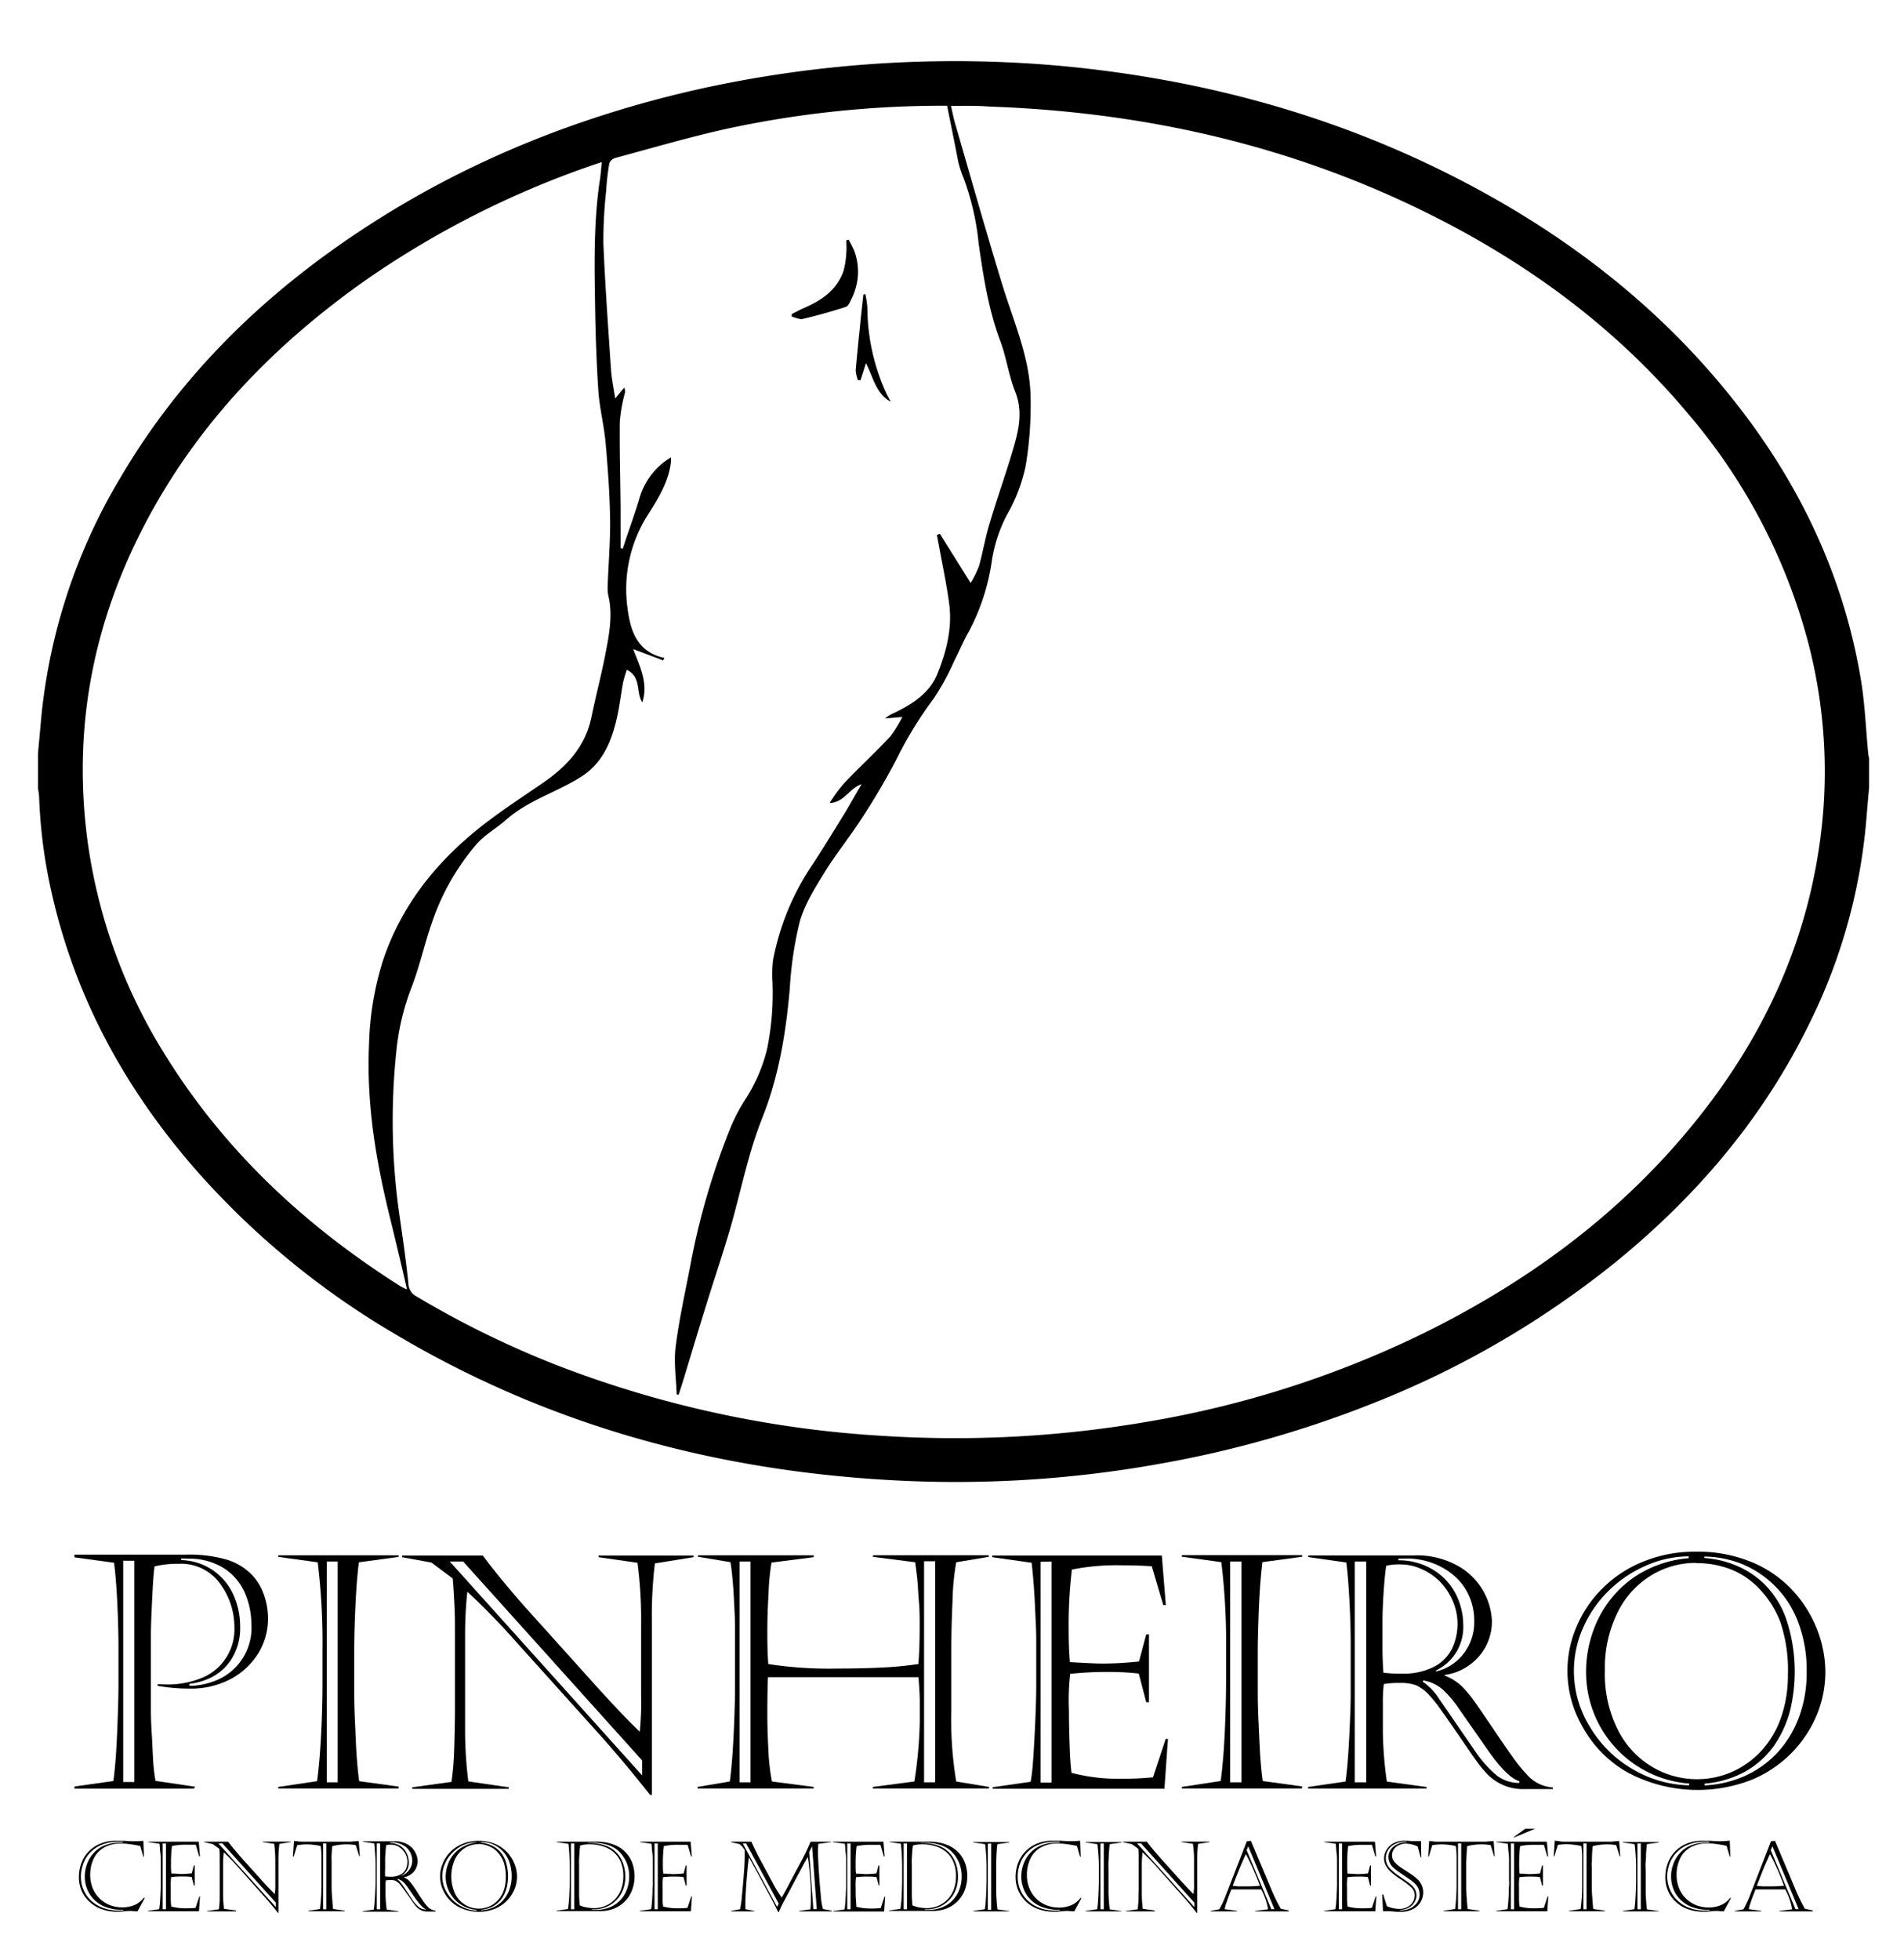 <?xml version="1.0" encoding="UTF-8"?> <svg xmlns="http://www.w3.org/2000/svg" id="Camada_1" data-name="Camada 1" viewBox="0 0 351 361.29"><title>Ludmila</title><path d="M7,138.88c.17-1.86.35-3.72.51-5.59A105.77,105.77,0,0,1,22.22,88c11-18.72,26.13-33.49,44.13-45.41,19.22-12.74,40.25-21.18,62.7-26.21a218.27,218.27,0,0,1,67.1-4.18c24.48,2.34,47.93,8.5,70,19.43,21.71,10.75,40.56,25.09,55.29,44.51,11.11,14.66,18.6,31,21.62,49.17.75,4.52.91,9.15,1.36,13.73a4.14,4.14,0,0,0,.15.68v5.36c-.18,2-.36,4.1-.53,6.16A104,104,0,0,1,333.38,189c-8.44,17.15-20.52,31.34-35.28,43.41a170.87,170.87,0,0,1-44.24,25.93A201.07,201.07,0,0,1,213.2,269.9a212.44,212.44,0,0,1-47.17,3c-33.18-1.59-64.45-9.93-93.17-27a150.28,150.28,0,0,1-36.09-29.53C23.58,201.49,14.14,184.59,9.65,165.1a94.44,94.44,0,0,1-2.44-18.25A10.78,10.78,0,0,0,7,145.34ZM175.31,19.5c.24,1.06.42,2,.69,3,2.9,10,5.72,20,8.78,30,2.1,6.86,5.13,13.5,5.21,20.81a67.36,67.36,0,0,1-.92,12.6,30.67,30.67,0,0,1-3.45,9,27.11,27.11,0,0,0-2.8,8.64,39.8,39.8,0,0,1-4.24,12.9c-1,1.73-1.75,3.58-2.66,5.35a46.73,46.73,0,0,1-3.74,6.88,71.38,71.38,0,0,0-6.85,11.13A124.11,124.11,0,0,1,159,150.62c-2.2,3.44-4.8,6.63-6.95,10.1-1.79,2.9-3.69,5.9-4.61,9.12a67.91,67.91,0,0,0-1.85,12.45c-.71,8.08-2,16-5,23.58a77.15,77.15,0,0,0-2.61,7.87c-1.21,4.29-2.19,8.63-3.43,12.9-1.39,4.75-3,9.45-4.45,14.18-1.36,4.37-2.68,8.75-4,13.13-.32,1-.66,2.08-1,3.13l-.36-.07c-.09-2.93-.55-5.9-.19-8.77.63-5,1.74-9.94,2.69-14.9a134,134,0,0,1,7.58-25.88,34,34,0,0,1,2.8-5.17,30.49,30.49,0,0,0,3.78-8.89,51.29,51.29,0,0,0,1-12.6,20.72,20.72,0,0,1,.13-3.94,47,47,0,0,1,7.29-17.57c2.07-3.14,4-6.36,6-9.56,1-1.71,2-3.46,3-5.19-2.28.75-3.21,3.4-5.87,3.46a24.86,24.86,0,0,1,3-4c2.67-2.78,5.5-5.41,8.14-8.22a23.85,23.85,0,0,0,2.25-3.63l-3.16.27a5.77,5.77,0,0,1,1.62-1c3.38-1.63,6.59-3.69,8-7.21,1.63-4,2.76-8.34,2.2-12.78-.49-3.81-1.33-7.57-2-11.35-.09-.49-.19-1-.28-1.48l.55-.21,5.67,9.07a19.78,19.78,0,0,0,1.55-3.17c.74-2.66,1.18-5.41,2-8,1.29-4.36,2.83-8.64,4.13-13,1.08-3.64,2.08-7.24.52-11.13-1.2-3-1.6-6.26-2.73-9.28-2.19-5.84-3.15-12-4-18.06a48.34,48.34,0,0,0-2.77-12,19.54,19.54,0,0,1-1-3.06C176,26.38,175.3,23,174.6,19.49h-1.41a188.62,188.62,0,0,0-39.14,4.23c-6.91,1.53-13.71,3.53-20.54,5.37a1.74,1.74,0,0,0-1.18,1,46.29,46.29,0,0,0-.59,5.13,84.85,84.85,0,0,0-.51,9.57c.32,7.79.89,15.56,1.41,23.34.11,1.69.48,3.36.77,5.32l1.65-2a1.5,1.5,0,0,1,.13,1,30.35,30.35,0,0,0-.93,5.19c-.07,5.31.09,10.63.14,15.94V101l.4.14c1-3.12,2.17-6.21,3.1-9.36a12.94,12.94,0,0,1,5.8-7.49v.8c-.41,3.62-2.26,6.64-4.15,9.61a25.5,25.5,0,0,0-3.85,17.51c.54,4.24,1.88,8,6.79,9.06l-.24.45-5.53-2.09c1.26,3.23,2.83,6.36,1.69,9.82-1.2-1.76-.11-4.67-2.86-6a23.67,23.67,0,0,0-.69,2.36c-.41,2.22-.66,4.47-1.17,6.66-1,4.3-2.64,8.22-6.6,10.73-4.48,2.82-9.71,4.3-13.77,7.88-1.78,1.57-3.94,2.76-5.48,4.52a43.56,43.56,0,0,0-8.23,14.51c-1.4,4-2.3,8.21-3.85,12.15a44.66,44.66,0,0,0-2.69,11.47,122.42,122.42,0,0,0,.69,31.07c.56,3.9,1.12,7.8,1.52,11.72a2.75,2.75,0,0,0,1.49,2.42,174.78,174.78,0,0,0,26.71,13,198.59,198.59,0,0,0,59,12.69A209.15,209.15,0,0,0,211.76,262a186.41,186.41,0,0,0,50.12-16c19.28-9.42,36.32-21.8,50-38.48,13.5-16.45,22-35,24.09-56.4a94,94,0,0,0-2.6-32.56,106.76,106.76,0,0,0-22-42.1c-13.29-15.92-29.61-27.94-48.09-37.11-25.48-12.66-52.6-18.72-80.93-19.71-2.36-.19-4.66-.12-7-.12ZM110.93,29.88c-.8.26-1.33.43-1.86.62A170.15,170.15,0,0,0,67.36,51.67c-17,12-31.13,26.62-40.79,45.21s-13.27,38.17-10.31,59a99.62,99.62,0,0,0,14.21,38.59c11,17.74,25.86,31.52,43.37,42.61a11.91,11.91,0,0,0,1.19.58c-1-4.39-2-8.54-3-12.67-2.67-10.65-4.5-21.42-4-32.44a56,56,0,0,1,2.64-15.73c3.27-9.63,9.27-17.32,17-23.66,3.81-3.12,8-5.84,12-8.58,4.61-3.09,8.22-6.82,9.38-12.48.8-3.91,1.83-7.77,2.58-11.68.63-3.31,1.3-6.66.64-10.07a8.54,8.54,0,0,1-.26-1.94c.14-4.28.52-8.55.46-12.81-.07-4.69-.42-9.38-.83-14-.29-3.22-1.12-6.4-1.34-9.61-.36-5.44-.53-10.9-.61-16.35-.12-7.33-.22-14.67.82-22C110.73,32.42,110.8,31.29,110.93,29.88Z"></path><path d="M156.44,44.17a22.92,22.92,0,0,1,1.06,2.1,11.08,11.08,0,0,1-.55,8.86c-.25.54-.58,1.28-1,1.43-2.62.84-5.27,1.59-7.94,2.22-.62.15-1.37-.26-2.06-.42l0-.47c.81-.41,1.61-.84,2.44-1.2,3.2-1.4,5.93-3.32,7.12-6.78a16,16,0,0,0,.51-3.43c.07-.71,0-1.44,0-2.17Z"></path><path d="M164.22,74.06c-2.76-1.5-3.19-4.45-4.59-7.14-.39,1.27-.68,2.21-1,3.16h-.46a6.29,6.29,0,0,1-.42-1.8c.27-3.22.62-6.44.94-9.67.15-1.44.31-2.88.47-4.33l.37-.06a17.73,17.73,0,0,1,.37,2.53,38.24,38.24,0,0,0,3.29,15.3A22.26,22.26,0,0,0,164.22,74.06Z"></path><path d="M13.71,286.54H34.09a25.44,25.44,0,0,1,7.66.9,11,11,0,0,1,4.55,2.68,9.94,9.94,0,0,1,2.31,3.69,13.07,13.07,0,0,1,.8,4.51,12.2,12.2,0,0,1-1.8,6.41,13.35,13.35,0,0,1-5.08,4.73,15.59,15.59,0,0,1-7.48,1.77,32.64,32.64,0,0,1-6-.52v-.3c.41,0,1,.06,1.88.06A16.49,16.49,0,0,0,37,309.34a9.66,9.66,0,0,0,6.21-9.52,13.42,13.42,0,0,0-2.62-7.9,8.84,8.84,0,0,0-7.72-3.69,17.37,17.37,0,0,0-4.37.47c-.14.78-.29,2.72-.44,5.84s-.24,5.29-.24,6.55v14c0,.59,0,1.91.13,4s.19,3.85.28,5.36a32.18,32.18,0,0,0,.44,3.78L36,329.32l-.32.35h-22l.12-.41,7.1-1c.22-1.64.38-3.38.5-5.22s.22-4.06.31-6.65.13-4.53.13-5.8v-7c0-2.48-.08-5.27-.23-8.35s-.36-5.49-.59-7.21l-7.28-1Zm9,1.12v40.78h2.05V287.66Zm11.77-.41H33.42v.29A10.84,10.84,0,0,1,43,293.88a14,14,0,0,1,1.27,5.87,10.68,10.68,0,0,1-1.53,5.93,9.47,9.47,0,0,1-3.64,3.41,12.16,12.16,0,0,1-4.2,1.26v.36h.53a13.37,13.37,0,0,0,4.18-.9,10.45,10.45,0,0,0,6.73-10.52,14.75,14.75,0,0,0-1.14-5.57,10.39,10.39,0,0,0-3.84-4.63,11.93,11.93,0,0,0-6.88-1.8Z"></path><path d="M73.49,329.64H51.29v-.29l7.17-1.06q.49-3.66.75-8.85t.24-10.14v-5a122.28,122.28,0,0,0-.88-16.35l-7.28-1v-.29h22.2v.29l-7.34,1c-.22,1.9-.37,3.62-.47,5.15s-.19,3.4-.27,5.58-.11,4.24-.11,6.15v6.49c0,1.2,0,3.15.13,5.86s.2,5,.35,6.88.29,3.29.43,4.23l7.28,1ZM60.25,287.8v40.7h2V287.8Z"></path><path d="M74.13,287v-.29H89c1,1.33,2.24,2.93,3.8,4.81s2.94,3.5,4.16,4.85l13.15,14.62c1.74,1.9,3.09,3.36,4.07,4.4s2.22,2.3,3.77,3.79c.12-1.35.2-2.61.24-3.79s0-2.28,0-3.31V299.34a79,79,0,0,0-.67-11.3L110.34,287v-.29h17.52V287l-7.13,1.15a80.1,80.1,0,0,0-.56,10.51v32.18h-.31q-4.5-5.7-8.9-10.66l-18-20q-4-4.26-6.81-6.79a74.1,74.1,0,0,0-.41,7.46v18.59a77.76,77.76,0,0,0,.59,8.89l7.45,1.09v.29H76v-.29l7.23-1a52.57,52.57,0,0,0,.5-6c.08-2.6.13-4.94.14-7V301c0-1.71,0-3.39-.09-5.07s-.16-3.33-.32-5L79.54,288Zm8.78.8,35.47,39.43v-2.76l-33-36.67Z"></path><path d="M128.66,286.66H150V287l-7.78,1a45.24,45.24,0,0,0-.54,5.7q-.23,4.08-.22,6.93c0,1.64,0,3.66.17,6.07a73.72,73.72,0,0,0,12.86.83c2.84,0,5.5-.06,8-.18a67.61,67.61,0,0,0,6.81-.65q.24-2.85.24-6.81c0-1.56,0-3.14-.14-4.71s-.18-2.84-.27-3.8-.24-2.11-.42-3.44l-7.78-1v-.29h21.35v.29l-6,1a47.36,47.36,0,0,0-.69,7.33q-.24,5.14-.22,10v9.84a69.93,69.93,0,0,0,.91,13.24l6.05,1v.29H160.92v-.29l7.64-1a80.59,80.59,0,0,0,1-10.95v-3.71c0-1.45-.12-3-.24-4.57H141.58q-.12,2.19-.12,6.9c0,1.86.06,4,.19,6.5a38.26,38.26,0,0,0,.66,5.83l7.69,1v.29H128.6v-.29l5.93-1c.13-.78.28-2.19.44-4.21s.28-4.31.38-6.84.15-4.67.15-6.39V300.05c0-.32,0-1.35-.09-3.1s-.16-3.49-.31-5.23-.3-3-.45-3.8l-6-1Zm7.69,1.14v40.7h2V287.8Zm34-.05V328.5h2.05V287.75Z"></path><path d="M182.91,287v-.29h31.27l.74,9.13h-.47l-2.12-7.16c-1.66-.12-3.53-.18-5.6-.18a41.69,41.69,0,0,0-9.13.79,87.57,87.57,0,0,0-.59,10.87c0,2.54.08,4.61.23,6.19q4.63.27,5.9.27a65.19,65.19,0,0,0,6.84-.39l1.33-5h.5v12.51h-.5l-1.38-5.29a50.73,50.73,0,0,0-5.64-.29,63.76,63.76,0,0,0-7,.35,42.43,42.43,0,0,0-.23,6.67c0,2.78.08,5.07.14,6.88s.17,3.38.33,4.69a33.68,33.68,0,0,0,9.38,1.09,56,56,0,0,0,5.64-.26l2.35-7.08h.41l-.65,9.19H183v-.29l7-1a35,35,0,0,0,.43-3.67c.12-1.64.23-3.49.33-5.53s.17-3.76.21-5.14.06-2.59.06-3.63V303c0-.94,0-2.27-.09-4s-.15-3.53-.27-5.39-.28-3.72-.49-5.58Zm8.93.85v40.7h2V287.8Z"></path><path d="M240,329.64H217.86v-.29l7.17-1.09q.5-3.66.75-8.85c.16-3.45.25-6.83.25-10.14v-5a124,124,0,0,0-.88-16.35l-7.29-1v-.29h22.2v.29l-7.34,1c-.22,1.9-.37,3.62-.47,5.15s-.19,3.4-.26,5.58-.12,4.24-.12,6.15v6.49c0,1.2,0,3.15.13,5.86s.21,5,.35,6.88.29,3.29.43,4.23l7.28,1ZM226.78,287.8v40.7h2.08V287.8Z"></path><path d="M249,312.14v-9.07c0-2.33-.07-5-.23-8s-.35-5.37-.59-7.09l-7-1v-.29h19.29a15.42,15.42,0,0,1,8.76,2.19,12.28,12.28,0,0,1,5.8,9.82,9.84,9.84,0,0,1-1.26,5,10.12,10.12,0,0,1-3.31,3.48,9.85,9.85,0,0,1-4.15,1.53v.12a9.44,9.44,0,0,1,3.32,2.11,24.3,24.3,0,0,1,2.35,2.89q1.32,1.88,3.49,5.1c1.44,2.14,2.61,3.83,3.49,5.05a27.81,27.81,0,0,0,2.44,3,7,7,0,0,0,4.87,2.47v.29h-5.11a9.12,9.12,0,0,1-6.81-2.58,20.3,20.3,0,0,1-2-2.36c-.66-.91-1.69-2.41-3.11-4.48s-2.61-3.79-3.58-5.14a24.69,24.69,0,0,0-2.31-2.88,7.61,7.61,0,0,0-2.3-1.69,8.42,8.42,0,0,0-3.07-.42,15.39,15.39,0,0,0-2.88.2,29.7,29.7,0,0,0-.17,3.53v5.37a72.63,72.63,0,0,0,.73,9.07l7.31,1v.29H241.14v-.29l6.9-1c.29-2,.52-4.76.7-8.34S249,313.79,249,312.14Zm.74-24.34v40.7h2.12V287.8Zm5.12,10.93v4.81c0,1.7.06,3.29.17,4.76a26.28,26.28,0,0,0,3.32.17,12.48,12.48,0,0,0,6.06-1.29,7.63,7.63,0,0,0,3.29-3.36,10.69,10.69,0,0,0,0-9,11.55,11.55,0,0,0-2.44-3.5,11.07,11.07,0,0,0-3.38-2.2,9.25,9.25,0,0,0-3.66-.78,10.84,10.84,0,0,0-2.67.24c-.18,1.13-.34,2.76-.48,4.87S254.86,297.29,254.86,298.73Zm2.92-11.44v.29a12.12,12.12,0,0,1,6.74,1.95,11.14,11.14,0,0,1,4,4.57,12.81,12.81,0,0,1,1.23,5.34,8.89,8.89,0,0,1-5.11,8.49l.18.11a8.92,8.92,0,0,0,5-3.26,9.43,9.43,0,0,0,1.95-6,11.09,11.09,0,0,0-1.06-4.88,10.55,10.55,0,0,0-2.86-3.66,12.91,12.91,0,0,0-4-2.23,13.49,13.49,0,0,0-4.49-.76Zm7.64,26,6.37,9.25a22,22,0,0,0,4.07,4.65,6.75,6.75,0,0,0,4.23,1.42v-.32c-1.55-.45-3.54-2.43-6-6L269,315a19.54,19.54,0,0,0-3.08-3.64,7.46,7.46,0,0,0-3.53-1.64l-.12.23a10.93,10.93,0,0,1,3.17,3.39Z"></path><path d="M312.51,286a25.87,25.87,0,0,1,10.84,2.09,21.53,21.53,0,0,1,7.5,5.46,22.57,22.57,0,0,1,4.28,7.18,21.56,21.56,0,0,1,1.37,7.29A20.9,20.9,0,0,1,335,315.9,22.16,22.16,0,0,1,323,328a27.4,27.4,0,0,1-23.3-1.51,21.79,21.79,0,0,1-8.1-8.48,20.51,20.51,0,0,1-1-18.11,21.85,21.85,0,0,1,4.82-7.15,22.38,22.38,0,0,1,7.56-4.95A24.87,24.87,0,0,1,312.51,286Zm-1.2,1.15v-.3a19.72,19.72,0,0,0-8,1.77,22.43,22.43,0,0,0-6.87,4.69,21.62,21.62,0,0,0-4.62,6.76A19.49,19.49,0,0,0,292.93,318a22,22,0,0,0,7.68,7.86,21.49,21.49,0,0,0,10.78,3.2v-.33a20.59,20.59,0,0,1-19-20.49,22.2,22.2,0,0,1,1.32-7.66,20.06,20.06,0,0,1,3.82-6.55,19.23,19.23,0,0,1,6-4.67A21.14,21.14,0,0,1,311.31,287.19Zm1.38.91a15.64,15.64,0,0,0-8.42,2.38,16.48,16.48,0,0,0-6.13,6.87,23.1,23.1,0,0,0-2.28,10.6,22.82,22.82,0,0,0,2.49,11.11,16.56,16.56,0,0,0,6.37,6.72,16.14,16.14,0,0,0,14.43.9,16.43,16.43,0,0,0,5.4-3.78,17.57,17.57,0,0,0,3.71-6.1,23.49,23.49,0,0,0,1.34-8.09,27.55,27.55,0,0,0-1.41-9.75,18.13,18.13,0,0,0-4.14-6.37,14.43,14.43,0,0,0-5.27-3.41A17.38,17.38,0,0,0,312.69,288.1Zm1.49-1.21v.3a18.9,18.9,0,0,1,5.73,1.33,16.52,16.52,0,0,1,5.39,3.53,16.93,16.93,0,0,1,4,6.44,30.44,30.44,0,0,1,.67,16.93,20.4,20.4,0,0,1-2.88,6.29,16.35,16.35,0,0,1-5.18,4.75,18.7,18.7,0,0,1-7.67,2.32v.33a20.73,20.73,0,0,0,7.14-1.62,18.79,18.79,0,0,0,6-4.12,19.78,19.78,0,0,0,4.16-6.57,23.58,23.58,0,0,0,1.52-8.63,24.94,24.94,0,0,0-1.58-9.17,18.64,18.64,0,0,0-10.38-10.71A19.37,19.37,0,0,0,314.18,286.89Z"></path><path d="M26.65,349.88l-1.3,2.4c-.56,0-1-.07-1.21-.07a9.6,9.6,0,0,0-1.25.07,8.74,8.74,0,0,1-1.23.07,8.33,8.33,0,0,1-3.13-.55,6.26,6.26,0,0,1-2.24-1.48A6,6,0,0,1,14.55,346a7.26,7.26,0,0,1,.5-2.73,6.17,6.17,0,0,1,3.57-3.51,7,7,0,0,1,2.63-.48h1.54c.79.05,1.39.08,1.81.08a16,16,0,0,0,1.83-.08l.1,2.94h-.1l-.59-2c-.17,0-.48-.1-.92-.17s-.88-.14-1.3-.19a11.37,11.37,0,0,0-1.33-.07,6,6,0,0,0-3.08.72,4.56,4.56,0,0,0-1.93,2.05,6.81,6.81,0,0,0-.65,3,6.51,6.51,0,0,0,.46,2.46,5.63,5.63,0,0,0,3.19,3.12,6.4,6.4,0,0,0,2.25.41,6.07,6.07,0,0,0,2.19-.4,4.24,4.24,0,0,0,1.83-1.44Zm-4-10.41h-1a7.57,7.57,0,0,0-2.79.5,6.19,6.19,0,0,0-2.16,1.4,6,6,0,0,0-1.33,2.07,6.93,6.93,0,0,0-.46,2.51,6.07,6.07,0,0,0,.47,2.34,6,6,0,0,0,1.39,2A6.67,6.67,0,0,0,19,351.65a8,8,0,0,0,2.83.48h.9V352a8.86,8.86,0,0,1-3.11-.46,6.1,6.1,0,0,1-2.24-1.38,5.67,5.67,0,0,1-1.32-2,6.14,6.14,0,0,1-.43-2.27,6.8,6.8,0,0,1,.38-2.24,5.74,5.74,0,0,1,1.16-2,5.39,5.39,0,0,1,2-1.47,7.12,7.12,0,0,1,2.92-.55h.62Z"></path><path d="M27.32,339.52v-.08h9.32l.22,2.72h-.14L36.09,340c-.5,0-1.06,0-1.67,0a12.35,12.35,0,0,0-2.72.24,24.88,24.88,0,0,0-.18,3.23,13.94,13.94,0,0,0,.07,1.85c.92,0,1.51.08,1.76.08.67,0,1.33-.05,2-.12l.39-1.48h.15v3.72h-.15l-.41-1.57a11.83,11.83,0,0,0-1.68-.09,16.32,16.32,0,0,0-2.1.11,12.13,12.13,0,0,0-.07,2V350a13.35,13.35,0,0,0,.09,1.4,10.51,10.51,0,0,0,2.8.32,15.74,15.74,0,0,0,1.68-.08l.7-2.11h.12l-.19,2.74H27.26v-.08l2.09-.31c.06-.36.1-.73.13-1.09s.07-1,.1-1.65.05-1.12.06-1.53,0-.77,0-1.08V343.1a11.2,11.2,0,0,0-.08-1.61c-.08-.56-.08-1.11-.15-1.66Zm2.66.26V351.9h.61V339.78Z"></path><path d="M37.64,339.52v-.08h4.41c.3.39.67.87,1.14,1.43s.87,1,1.23,1.44l3.92,4.36c.52.57.93,1,1.22,1.31s.66.69,1.12,1.13c0-.4.06-.78.07-1.13s0-.68,0-1V343.2a25.05,25.05,0,0,0-.2-3.36l-2.13-.33v-.08h5.2v.08l-2.12.34a23.51,23.51,0,0,0-.17,3.14v9.58h-.08c-.9-1.13-1.78-2.19-2.66-3.17l-5.35-6c-.79-.84-1.47-1.52-2-2q-.12,1.2-.12,2.22v5.54a23.57,23.57,0,0,0,.17,2.65l2.23.33v.15H38.2v-.08l2.15-.31c.08-.6.13-1.2.15-1.79v-7.87c0-.51,0-1-.09-1.49l-1.17-.85Zm2.61.24,10.61,11.75v-.82L41,339.76Z"></path><path d="M55.78,339.44h8.86l1.49-.13.2,2.83h-.1l-.65-2.06a9.3,9.3,0,0,0-1.66-.14,8.79,8.79,0,0,0-1.36.08,8.33,8.33,0,0,0-1.32.26c-.05.54-.08,1.07-.11,1.57s0,1,0,1.4V347c0,.77,0,1.62.08,2.57s.12,1.71.19,2.27l2.17.33v.09H56.86v-.08l2.13-.33a36.72,36.72,0,0,0,.27-4.68V344c0-.65,0-1.29,0-1.93s-.07-1.24-.14-1.81a6.81,6.81,0,0,0-1.18-.22,11,11,0,0,0-1.28-.1,11.82,11.82,0,0,0-1.88.15l-.63,2.09H54l.2-2.87.76.08A8,8,0,0,0,55.78,339.44Zm3.78.32V351.9h.59V339.76Z"></path><path d="M69.24,347v-2.74c0-.7,0-1.49-.07-2.39s-.11-1.6-.18-2.11l-2.1-.31v-.08h5.75a4.54,4.54,0,0,1,2.61.65,3.51,3.51,0,0,1,1.35,1.48A3.71,3.71,0,0,1,77,343a3,3,0,0,1-2.6,3h0a2.92,2.92,0,0,1,1,.63,8.59,8.59,0,0,1,.7.87c.26.37.61.87,1,1.51s.78,1.15,1,1.51a8.64,8.64,0,0,0,.72.88,2.16,2.16,0,0,0,1.46.74v.18h-1.4a2.7,2.7,0,0,1-2-.77,4.86,4.86,0,0,1-.59-.7c-.2-.27-.51-.72-.93-1.34L74.27,348a7.11,7.11,0,0,0-.69-.85,2.38,2.38,0,0,0-.68-.51,2.41,2.41,0,0,0-.92-.12,4,4,0,0,0-.85.06,6.05,6.05,0,0,0-.06,1.05v1.62a22.33,22.33,0,0,0,.22,2.7l2.18.31v.08H66.86v-.08l2.06-.31c.08-.59.15-1.42.21-2.48S69.24,347.52,69.24,347Zm.21-7.25V351.9h.63V339.78ZM71,343v1.44a12.46,12.46,0,0,0,0,1.41,8.26,8.26,0,0,0,1,.06,3.75,3.75,0,0,0,1.8-.39,2.3,2.3,0,0,0,1-1,3.16,3.16,0,0,0,.3-1.35,3.23,3.23,0,0,0-.29-1.34,3.31,3.31,0,0,0-.73-1,3.14,3.14,0,0,0-1-.65A2.62,2.62,0,0,0,72,340a3.47,3.47,0,0,0-.79.07,11.84,11.84,0,0,0-.15,1.46A11.33,11.33,0,0,0,71,343Zm.87-3.4v.09a3.56,3.56,0,0,1,2,.58A3.25,3.25,0,0,1,75,341.66a3.93,3.93,0,0,1,.36,1.59,2.67,2.67,0,0,1-1.52,2.53h0a2.76,2.76,0,0,0,1.48-1A2.91,2.91,0,0,0,76,343a3.46,3.46,0,0,0-.32-1.46,3,3,0,0,0-.85-1.09,4.07,4.07,0,0,0-2.54-.89Zm2.28,7.74L76,350.13a6.67,6.67,0,0,0,1.22,1.38,2.11,2.11,0,0,0,1.26.43v-.09c-.46-.13-1-.73-1.78-1.78l-1.52-2.18a5.66,5.66,0,0,0-.92-1.09,2.12,2.12,0,0,0-1-.49v.07A3.42,3.42,0,0,1,74.13,347.37Z"></path><path d="M88.16,339.29a7.62,7.62,0,0,1,3.23.62,6.4,6.4,0,0,1,2.23,1.63,6.74,6.74,0,0,1,1.28,2.14,6.11,6.11,0,0,1-.05,4.51,6.85,6.85,0,0,1-1.36,2.09,6.76,6.76,0,0,1-2.22,1.52,8.16,8.16,0,0,1-6.94-.45,6.58,6.58,0,0,1-2.42-2.52,6.08,6.08,0,0,1-.28-5.4,6.57,6.57,0,0,1,3.68-3.6A7.3,7.3,0,0,1,88.16,339.29Zm-.36.34v-.08a5.78,5.78,0,0,0-2.39.52,6.56,6.56,0,0,0-2,1.4,6.25,6.25,0,0,0-1.37,2,5.75,5.75,0,0,0,.33,5.33,6.58,6.58,0,0,0,2.29,2.34,6.42,6.42,0,0,0,3.21,1V352A6.13,6.13,0,0,1,82.16,346a6.6,6.6,0,0,1,.39-2.29,5.83,5.83,0,0,1,2.94-3.39,6,6,0,0,1,2.31-.71Zm.41.27a4.63,4.63,0,0,0-2.51.71,4.94,4.94,0,0,0-1.82,2.05,7.7,7.7,0,0,0,.06,6.47,4.85,4.85,0,0,0,6.2,2.27,4.91,4.91,0,0,0,2.71-2.94,7.09,7.09,0,0,0,.4-2.41,8.41,8.41,0,0,0-.42-2.91,5.61,5.61,0,0,0-1.23-1.9,4.21,4.21,0,0,0-1.57-1,5,5,0,0,0-1.82-.38Zm.45-.35v.08a5.62,5.62,0,0,1,1.7.4A5.15,5.15,0,0,1,92,341.08a5,5,0,0,1,1.2,1.92,9,9,0,0,1,.19,5,6.12,6.12,0,0,1-.86,1.87A4.88,4.88,0,0,1,91,351.29a5.64,5.64,0,0,1-2.29.69v.1a6.53,6.53,0,0,0,2.13-.48,5.66,5.66,0,0,0,1.79-1.23,6.1,6.1,0,0,0,1.24-2,7.1,7.1,0,0,0,.45-2.57,7.65,7.65,0,0,0-.47-2.73,5.43,5.43,0,0,0-1.29-2,5.54,5.54,0,0,0-1.8-1.19,5.6,5.6,0,0,0-2.06-.37Z"></path><path d="M102.6,339.44h7.2a8.76,8.76,0,0,1,3.43.58,5.68,5.68,0,0,1,3.4,3.55,7.38,7.38,0,0,1,.35,2.24,7.08,7.08,0,0,1-.46,2.57,5.91,5.91,0,0,1-1.32,2.06,6.17,6.17,0,0,1-2,1.34,7,7,0,0,1-2.56.46h-8.06v-.08l2.12-.31a20.48,20.48,0,0,0,.24-2.46q.09-1.74.09-2.7V344.4a43.19,43.19,0,0,0-.23-4.55l-2.17-.33Zm2.65.34V351.9h.61V339.78Zm1.51,4v5.11a22.1,22.1,0,0,0,.12,2.29,5,5,0,0,0,1.27.38,8.22,8.22,0,0,0,1.41.13,5.37,5.37,0,0,0,3.66-1.47,5.6,5.6,0,0,0,1.23-1.85,6.92,6.92,0,0,0,.46-2.58,6.59,6.59,0,0,0-.49-2.64,4.88,4.88,0,0,0-1.35-1.82,5.52,5.52,0,0,0-2-1.06,7.75,7.75,0,0,0-2.34-.34,6.32,6.32,0,0,0-1.79.22c0,.22-.06.54-.09,1s-.06.89-.09,1.45,0,.95,0,1.22Zm1.66-4.17v.08a11,11,0,0,1,2.28.22,6.43,6.43,0,0,1,1.69.6,5.27,5.27,0,0,1,1.19.87,5.52,5.52,0,0,1,.89,1.19,6.48,6.48,0,0,1,.58,1.5,6.75,6.75,0,0,1,.22,1.74,6.25,6.25,0,0,1-.88,3.42,5.63,5.63,0,0,1-4.57,2.67h-.67V352h.71a6.38,6.38,0,0,0,3.3-.83,5.57,5.57,0,0,0,2.11-2.25,6.65,6.65,0,0,0,.72-3.06,6.51,6.51,0,0,0-.51-2.62,6.34,6.34,0,0,0-1.28-1.91c-1.1-1.14-2.84-1.7-5.22-1.7Z"></path><path d="M118,339.52v-.08h9.32l.22,2.72h-.14l-.63-2.14c-.5,0-1.06,0-1.67,0a11.77,11.77,0,0,0-2.72.24,24.88,24.88,0,0,0-.18,3.23,16.43,16.43,0,0,0,.07,1.85c.92,0,1.51.08,1.76.08.67,0,1.33-.05,2-.12l.39-1.48h.15v3.72h-.15l-.41-1.57a11.83,11.83,0,0,0-1.68-.09,16.32,16.32,0,0,0-2.1.11,11.12,11.12,0,0,0-.07,2V350a6,6,0,0,0,.1,1.4,10.51,10.51,0,0,0,2.8.32,15.74,15.74,0,0,0,1.68-.08l.7-2.11h.12l-.19,2.74h-9.42v-.08l2.09-.31c.06-.36.1-.73.13-1.09s.07-1,.1-1.65,0-1.12.06-1.53a6.46,6.46,0,0,0,0-1.08V343.1c0-.51,0-1.05-.08-1.61s-.08-1.11-.15-1.66Zm2.66.26V351.9h.6V339.78Z"></path><path d="M134.75,339.44h3.76q.48,1.05.81,1.71c.22.44.49,1,.8,1.56l2.46,4.56a22.3,22.3,0,0,0,1.52,2.46c.34-.55.88-1.53,1.61-2.94l2.24-4.2a32.08,32.08,0,0,0,1.47-3.15h3.75v.08l-2.33.33c0,.51-.05,1-.05,1.54s.05,1.63.15,3.29.23,3.21.37,4.64a12.12,12.12,0,0,0,.4,2.53l1.61.31v.13h-6v-.08l2.08-.31c.06-.6.08-1.2.08-1.79,0-.42,0-1,0-1.63s-.07-1.43-.13-2.3-.14-1.66-.23-2.4a12.42,12.42,0,0,0-.21-1.49c-.28.44-.56.94-.86,1.51l-3.4,6.38a23.22,23.22,0,0,0-1.08,2.24h-.12q-.18-.41-.63-1.29t-.72-1.38l-2.85-5.29c-.49-.89-.89-1.61-1.2-2.15,0,.23-.1.77-.18,1.59s-.16,1.73-.24,2.7-.12,1.79-.16,2.47-.06,1.22-.06,1.61v1.2l1.66.33v.08h-4.3v-.08l1.67-.33a19.82,19.82,0,0,0,.33-2.42c.14-1.37.26-2.78.37-4.23s.15-2.5.15-3.15V341a3.62,3.62,0,0,0-1-1.13l-1.49-.33Zm2.18.34,6.33,11.68.3-.6-6-11.08Zm12.75.57-.51,1,.77,10.53h.63l-.86-11.55Z"></path><path d="M153.53,339.52v-.08h9.33l.22,2.72h-.14l-.63-2.14c-.5,0-1.05,0-1.67,0a12.35,12.35,0,0,0-2.72.24,24.88,24.88,0,0,0-.18,3.23,13.94,13.94,0,0,0,.07,1.85c.93,0,1.51.08,1.76.08.67,0,1.33-.05,2-.12l.39-1.48h.15v3.72H162l-.41-1.57a11.83,11.83,0,0,0-1.68-.09,16.32,16.32,0,0,0-2.1.11,12.13,12.13,0,0,0-.07,2c0,.83,0,1.51.05,2.05s.05,1,.09,1.4a10.51,10.51,0,0,0,2.8.32,15.74,15.74,0,0,0,1.68-.08l.7-2.11h.12l-.19,2.74h-9.39v-.08l2.09-.31c.06-.36.1-.73.13-1.09s.07-1,.1-1.65.05-1.12.06-1.53,0-.77,0-1.08V343.1a11.2,11.2,0,0,0-.08-1.61c-.08-.56-.08-1.11-.15-1.66Zm2.66.26V351.9h.61V339.78Z"></path><path d="M163.93,339.44h7.2a8.76,8.76,0,0,1,3.43.58,5.77,5.77,0,0,1,2.23,1.52,5.59,5.59,0,0,1,1.17,2,7.29,7.29,0,0,1-.1,4.81,5.93,5.93,0,0,1-3.35,3.4,7,7,0,0,1-2.57.46h-8.08v-.08l2.13-.31a18.6,18.6,0,0,0,.23-2.46q.09-1.74.09-2.7v-2.29a40.66,40.66,0,0,0-.23-4.55l-2.17-.33Zm2.66.34V351.9h.61V339.78Zm1.5,4v5.11a22.1,22.1,0,0,0,.12,2.29,5,5,0,0,0,1.27.38,8.43,8.43,0,0,0,1.42.13,5.56,5.56,0,0,0,1.93-.37,5.22,5.22,0,0,0,2.95-2.95,6.92,6.92,0,0,0,.46-2.58,6.59,6.59,0,0,0-.49-2.64,4.7,4.7,0,0,0-1.35-1.82,5.52,5.52,0,0,0-2-1.06,7.45,7.45,0,0,0-2.34-.34,6.3,6.3,0,0,0-1.78.22c0,.22-.07.54-.1,1s-.06.89-.09,1.45,0,.95,0,1.22Zm1.66-4.17v.08a10.31,10.31,0,0,1,2.28.22,6.5,6.5,0,0,1,1.7.6,5,5,0,0,1,1.18.87,5.21,5.21,0,0,1,.89,1.19,6.09,6.09,0,0,1,.59,1.5,7.21,7.21,0,0,1,.21,1.74,6.33,6.33,0,0,1-.87,3.42,5.61,5.61,0,0,1-4.58,2.67h-.66V352h.66a6.38,6.38,0,0,0,3.3-.83,5.67,5.67,0,0,0,2.12-2.25,6.64,6.64,0,0,0,.71-3.06,6.51,6.51,0,0,0-.51-2.62,6.34,6.34,0,0,0-1.28-1.91c-1.1-1.14-2.84-1.7-5.21-1.7Z"></path><path d="M186.05,352.29h-6.61v-.08l2.13-.33c.1-.73.17-1.61.22-2.64s.08-2,.08-3v-1.47a37.66,37.66,0,0,0-.26-4.87l-2.17-.31v-.08h6.61v.08l-2.19.31c-.06.57-.11,1.08-.14,1.54s-.05,1-.07,1.66,0,1.26,0,1.83v3.68c0,.81.06,1.49.1,2.05s.09,1,.13,1.26l2.17.31Zm-3.94-12.46V352h.61V339.78Z"></path><path d="M199.34,349.88l-1.3,2.4c-.55,0-1-.07-1.21-.07a9.6,9.6,0,0,0-1.25.07,8.66,8.66,0,0,1-1.23.07,8.28,8.28,0,0,1-3.12-.55,6.2,6.2,0,0,1-4-5.81,7.26,7.26,0,0,1,.5-2.73,6.1,6.1,0,0,1,1.43-2.14,6,6,0,0,1,2.14-1.37,7,7,0,0,1,2.63-.48h1.54c.79.05,1.39.08,1.81.08a16,16,0,0,0,1.83-.08l.11,2.94h-.11l-.59-2c-.17,0-.48-.1-.92-.17s-.88-.14-1.3-.19a11.37,11.37,0,0,0-1.33-.07,6,6,0,0,0-3.08.72,4.56,4.56,0,0,0-1.93,2.05,6.81,6.81,0,0,0-.65,3.05,6.33,6.33,0,0,0,.47,2.46,5.52,5.52,0,0,0,3.19,3.12,6.31,6.31,0,0,0,2.24.41,6.07,6.07,0,0,0,2.19-.4,4.24,4.24,0,0,0,1.83-1.44Zm-4-10.41h-1a7.57,7.57,0,0,0-2.79.5,6,6,0,0,0-3.49,3.47,6.72,6.72,0,0,0-.45,2.51,5.92,5.92,0,0,0,.46,2.34,6,6,0,0,0,1.39,2,6.67,6.67,0,0,0,2.18,1.36,8,8,0,0,0,2.83.48h.9V352a8.86,8.86,0,0,1-3.11-.46,6.1,6.1,0,0,1-2.24-1.38,5.52,5.52,0,0,1-1.31-2,6.15,6.15,0,0,1-.44-2.27,6.8,6.8,0,0,1,.38-2.24,5.74,5.74,0,0,1,1.16-2,5.39,5.39,0,0,1,2-1.47,7.12,7.12,0,0,1,2.92-.55h.62Z"></path><path d="M206.76,352.29h-6.62v-.08l2.14-.33c.1-.73.17-1.61.22-2.64s.08-2,.08-3v-1.47a36,36,0,0,0-.27-4.87l-2.17-.31v-.08h6.62v.08l-2.19.31c-.06.57-.11,1.08-.14,1.54s-.05,1-.08,1.66,0,1.26,0,1.83v3.68c0,.81.06,1.49.1,2.05s.09,1,.13,1.26l2.17.31Zm-3.9-12.51V351.9h.62V339.78Z"></path><path d="M207,339.52v-.08h4.42c.29.39.67.87,1.13,1.43s.88,1,1.24,1.44l3.92,4.36,1.21,1.31c.29.31.66.69,1.12,1.13,0-.4.06-.78.08-1.13s0-.68,0-1V343.2a22.13,22.13,0,0,0-.2-3.36l-2.13-.33v-.08H223v.08l-2.13.34a23.51,23.51,0,0,0-.16,3.14v9.58h-.09c-.89-1.13-1.77-2.19-2.65-3.17l-5.35-6c-.8-.84-1.47-1.52-2-2-.08.8-.13,1.54-.13,2.22v5.54a23.59,23.59,0,0,0,.18,2.65l2.22.33v.15h-5.32v-.08l2.15-.31a13.51,13.51,0,0,0,.15-1.79c0-.78.05-1.47.05-2.08v-5.79a8.17,8.17,0,0,0-.09-1.49l-1.17-.85Zm2.62.24,10.57,11.75v-.82l-9.84-10.93Z"></path><path d="M230.61,339.29l3.78,9a33.51,33.51,0,0,0,1.72,3.51l1.45.31v.18h-6.18v-.08l2.38-.31a10.07,10.07,0,0,0-.48-1.89,12.18,12.18,0,0,0-.78-1.77H227c-.23.59-.42,1.08-.56,1.46s-.28.77-.41,1.18a4.9,4.9,0,0,0-.26,1l2.29.31v.1h-4.89v-.08l1.61-.31a17,17,0,0,0,1.07-2.24l4-10.3Zm-.93,2.45c-.16.31-.37.76-.63,1.36s-.49,1.15-.7,1.67-.43,1.07-.66,1.66-.38,1-.45,1.16c.34,0,.74.08,1.2.09h1.31a21.09,21.09,0,0,0,2.51-.12c-.22-.66-.6-1.6-1.13-2.82s-1-2.17-1.45-3Zm.14-.73,4.54,10.87h.58l-4.83-11.59Z"></path><path d="M244.15,339.52v-.08h9.32l.21,2.72h-.14l-.63-2.14c-.49,0-1,0-1.67,0a12.35,12.35,0,0,0-2.72.24,26.78,26.78,0,0,0-.17,3.23,16.43,16.43,0,0,0,.07,1.85c.92,0,1.5.08,1.76.08.67,0,1.33-.05,2-.12l.4-1.48h.15v3.72h-.15l-.41-1.57a11.83,11.83,0,0,0-1.68-.09,16.32,16.32,0,0,0-2.1.11,11.12,11.12,0,0,0-.07,2V350a10.93,10.93,0,0,0,.1,1.4,10.51,10.51,0,0,0,2.8.32,15.74,15.74,0,0,0,1.68-.08l.7-2.11h.12l-.19,2.74H244.1v-.08l2.1-.31c0-.24.08-.6.12-1.09s.07-1,.1-1.65.05-1.12.06-1.53,0-.77,0-1.08V343.1c0-.51,0-1.05-.08-1.61s-.09-1.11-.15-1.66Zm2.66.26V351.9h.6V339.78Z"></path><path d="M255,349.18l.67,2.15a5.81,5.81,0,0,0,1.16.37,5.65,5.65,0,0,0,1.16.13,3.17,3.17,0,0,0,1.21-.23,2.88,2.88,0,0,0,.89-.57,2.81,2.81,0,0,0,.53-.79,2.65,2.65,0,0,0,.18-.87,2,2,0,0,0-.58-1.46,13.35,13.35,0,0,0-2-1.52,15,15,0,0,1-2-1.55,4.45,4.45,0,0,1-.79-1.1,2.7,2.7,0,0,1-.27-1.24,2.93,2.93,0,0,1,.42-1.5,3.2,3.2,0,0,1,1.26-1.24,4.08,4.08,0,0,1,2.11-.49,8.52,8.52,0,0,1,1.21.06h1.8l.05,3h-.11l-.55-2a5.43,5.43,0,0,0-2.12-.53,3,3,0,0,0-1.35.28,2.21,2.21,0,0,0-.93.78,1.94,1.94,0,0,0-.33,1.12,1.83,1.83,0,0,0,.44,1.18,5.92,5.92,0,0,0,1.22,1.06l1.66,1.09a9,9,0,0,1,1.43,1.11,3.38,3.38,0,0,1,1,2.41,3.85,3.85,0,0,1-.4,1.59,3.54,3.54,0,0,1-1.36,1.38,4.93,4.93,0,0,1-2.47.57,10.66,10.66,0,0,1-1.3-.06,8.92,8.92,0,0,0-1.12-.06h-.77l-.14-3.08Zm4.28-9.73H259a3.89,3.89,0,0,0-1.78.39,3,3,0,0,0-1.28,1.09,2.75,2.75,0,0,0-.47,1.6,2.92,2.92,0,0,0,1,2.09c.25.24.52.47.8.69s.62.45,1.12.79l1.2.84a5.4,5.4,0,0,1,.74.62,2.45,2.45,0,0,1,.79,1.76,2.52,2.52,0,0,1-.36,1.28,2.88,2.88,0,0,1-1.05,1,3.53,3.53,0,0,1-1.62.4v.09a4.21,4.21,0,0,0,1.91-.37,3.27,3.27,0,0,0,1.27-1.09,2.57,2.57,0,0,0,.44-1.39,3.09,3.09,0,0,0-.2-1.13,3.15,3.15,0,0,0-.73-1,7.51,7.51,0,0,0-1.1-.85l-1.61-1.1a10.77,10.77,0,0,1-1.19-.92,2.71,2.71,0,0,1-.92-2,2.48,2.48,0,0,1,.83-1.79,3.51,3.51,0,0,1,2.52-.88Z"></path><path d="M265,339.44h8.86l1.49-.13.2,2.83h-.1l-.65-2.06a9.3,9.3,0,0,0-1.66-.14,8.79,8.79,0,0,0-1.36.08,8.33,8.33,0,0,0-1.32.26c0,.54-.08,1.07-.1,1.57s-.05,1-.06,1.4,0,.72,0,.88V347c0,.77,0,1.62.07,2.57s.12,1.71.2,2.27l2.16.33v.09h-6.61v-.08l2.13-.33a36.72,36.72,0,0,0,.27-4.68v-5.1a14.56,14.56,0,0,0-.15-1.81,6.81,6.81,0,0,0-1.18-.22,11,11,0,0,0-1.28-.1,11.82,11.82,0,0,0-1.88.15l-.63,2.09h-.12l.19-2.87.76.08C264.44,339.44,264.7,339.44,265,339.44Zm3.78.32V351.9h.59V339.76Z"></path><path d="M275.86,339.52v-.08h9.31l.22,2.72h-.14l-.63-2.14c-.49,0-1,0-1.67,0a12.35,12.35,0,0,0-2.72.24,24.88,24.88,0,0,0-.17,3.23,16.43,16.43,0,0,0,.07,1.85c.92,0,1.5.08,1.76.08.67,0,1.33-.05,2-.12l.4-1.48h.15v3.72h-.15l-.41-1.57a11.83,11.83,0,0,0-1.68-.09,16.32,16.32,0,0,0-2.1.11,11.12,11.12,0,0,0-.07,2V350a10.93,10.93,0,0,0,.1,1.4,10.51,10.51,0,0,0,2.8.32,15.74,15.74,0,0,0,1.68-.08l.7-2.11h.12l-.19,2.74h-9.43v-.08l2.09-.31c.06-.36.1-.73.13-1.09s.07-1,.1-1.65,0-1.12.06-1.53a6.46,6.46,0,0,0,0-1.08V343.1a11.2,11.2,0,0,0-.08-1.61c-.08-.56-.09-1.11-.15-1.66Zm2.66.26V351.9h.6V339.78Zm2.68-2.73H283l-3.8,1.58H279Z"></path><path d="M288.12,339.44H297l1.49-.13.2,2.83h-.11l-.64-2.06a9.34,9.34,0,0,0-1.67-.14,10.19,10.19,0,0,0-1.35.08,8.33,8.33,0,0,0-1.32.26c-.05.54-.09,1.07-.11,1.57s0,1-.05,1.4a5,5,0,0,0,0,.88V347c0,.77,0,1.62.08,2.57s.12,1.71.19,2.27l2.16.33v.09h-6.6v-.08l2.12-.33a33.4,33.4,0,0,0,.28-4.68v-5.1a14.56,14.56,0,0,0-.15-1.81,6.81,6.81,0,0,0-1.18-.22,9.85,9.85,0,0,0-3.16,0l-.63,2.09h-.12l.19-2.87.77.08C287.62,339.4,287.87,339.43,288.12,339.44Zm3.78.32V351.9h.58V339.76Z"></path><path d="M305.79,352.29h-6.61v-.08l2.13-.33c.1-.73.17-1.61.22-2.64s.08-2,.08-3v-1.47a36,36,0,0,0-.27-4.87l-2.16-.31v-.08h6.61v.08l-2.19.31c-.06.57-.11,1.08-.14,1.54s0,1-.08,1.66,0,1.26,0,1.83v3.68c0,.81.06,1.49.1,2.05s.09,1,.13,1.26l2.17.31Zm-3.93-12.51V351.9h.62V339.78Z"></path><path d="M319.08,349.88l-1.3,2.4c-.56,0-1-.07-1.21-.07a9.6,9.6,0,0,0-1.25.07,8.74,8.74,0,0,1-1.23.07,8.33,8.33,0,0,1-3.13-.55,6.26,6.26,0,0,1-2.24-1.48A6,6,0,0,1,307,346a7.26,7.26,0,0,1,.5-2.73,6.17,6.17,0,0,1,3.57-3.51,7,7,0,0,1,2.63-.48h1.54c.79.05,1.39.08,1.81.08a16,16,0,0,0,1.83-.11l.1,2.94h-.1l-.59-2c-.17,0-.48-.1-.92-.17s-.88-.14-1.3-.19a11.37,11.37,0,0,0-1.33-.07,6,6,0,0,0-3.08.72,4.56,4.56,0,0,0-1.93,2.05,6.81,6.81,0,0,0-.65,3.05,6.51,6.51,0,0,0,.46,2.46,5.63,5.63,0,0,0,3.19,3.12,6.4,6.4,0,0,0,2.25.41,6.07,6.07,0,0,0,2.19-.4,4.24,4.24,0,0,0,1.83-1.44Zm-4-10.41h-1a7.57,7.57,0,0,0-2.79.5,6.19,6.19,0,0,0-2.16,1.4,6,6,0,0,0-1.33,2.07,6.93,6.93,0,0,0-.46,2.51,6,6,0,0,0,.52,2.34,5.77,5.77,0,0,0,1.39,2,6.67,6.67,0,0,0,2.18,1.36,8,8,0,0,0,2.83.48h.9V352a8.86,8.86,0,0,1-3.11-.46,6.1,6.1,0,0,1-2.24-1.38,5.67,5.67,0,0,1-1.32-2,6.14,6.14,0,0,1-.43-2.27,6.28,6.28,0,0,1,.38-2.24,5.74,5.74,0,0,1,1.16-2,5.39,5.39,0,0,1,2-1.47,7.12,7.12,0,0,1,2.92-.55h.62Z"></path><path d="M327.22,339.29l3.79,9a33.43,33.43,0,0,0,1.71,3.51l1.46.31v.18H328v-.08l2.38-.31a10.93,10.93,0,0,0-.49-1.89,10.8,10.8,0,0,0-.78-1.77h-5.48c-.24.59-.43,1.08-.57,1.46s-.28.77-.41,1.18a5.65,5.65,0,0,0-.26,1l2.3.31v.1h-4.9v-.08l1.61-.31a18.46,18.46,0,0,0,1.08-2.24l4-10.3Zm-.93,2.45c-.15.31-.36.76-.62,1.36s-.5,1.15-.71,1.67-.42,1.07-.65,1.66-.38,1-.46,1.16c.35,0,.75.08,1.21.09h1.3q1.26,0,2.52-.12c-.23-.66-.6-1.6-1.13-2.82s-1-2.17-1.46-3Zm.14-.73L331,351.88h.58l-4.84-11.59Z"></path></svg> 
